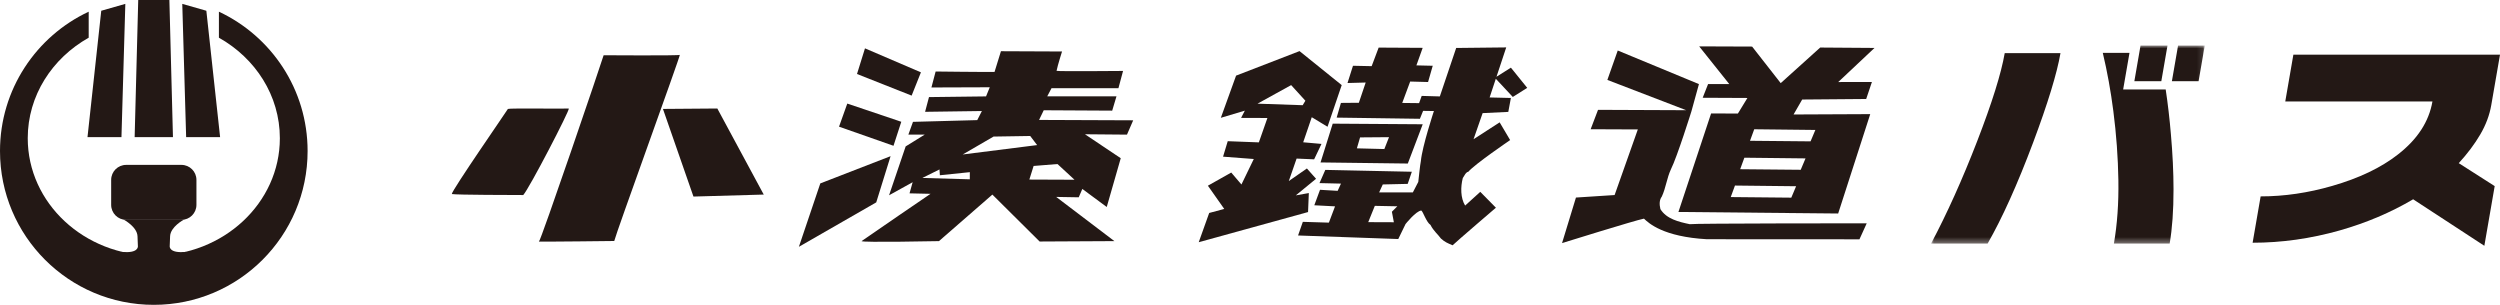 <?xml version="1.0" encoding="UTF-8"?><svg id="_レイヤー_2" xmlns="http://www.w3.org/2000/svg" width="437.392" height="53.333" xmlns:xlink="http://www.w3.org/1999/xlink" viewBox="0 0 437.392 53.333"><defs><style>.cls-1{fill:#fff;}.cls-1,.cls-2{fill-rule:evenodd;stroke-width:0px;}.cls-2{fill:#231815;}.cls-3{mask:url(#mask);}</style><mask id="mask" x="337.85" y="7.968" width="47.885" height="34.655" maskUnits="userSpaceOnUse"><g id="mask-2"><polygon id="path-1" class="cls-1" points="385.735 7.969 337.85 7.969 337.85 42.623 385.735 42.623 385.735 7.969"/></g></mask></defs><g id="background"><path id="Fill-1" class="cls-2" d="M297.24,14.714l-1.317,4.773s-2.476,7.921-3.586,10.14c-.715,1.523-.879,3.243-1.593,4.766-.434.585-.448,1.338-.246,2.189,1.054,1.724,3.216,2.241,5.138,2.641.551-.154,30.96-.154,30.96-.154l-1.272,2.799-26.711-.015c-7.591-.433-10.131-2.779-10.992-3.602-1.576.305-14.33,4.278-14.33,4.278l2.433-7.967,6.764-.439,4.061-11.479-8.254-.034,1.291-3.394,15.428.065-13.795-5.3,1.817-5.146,14.202,5.878Z"/><polygon id="Fill-3" class="cls-2" points="161.121 12.658 159.497 16.728 149.939 12.946 151.334 8.459 161.121 12.658"/><path id="Fill-5" class="cls-2" d="M118.941,9.598c.08.238-11.233,31.392-11.474,32.566,0,0-11.962.145-13.181.101.24.161,11.004-31.465,11.323-32.599-.003,0,13.33.093,13.331-.068"/><path id="Fill-7" class="cls-2" d="M227.913,18.406l-7.902-.269,5.884-3.246,2.492,2.735-.474.78ZM232.259,22.178l2.482-7.287-7.379-5.95-11.102,4.291-2.667,7.379,4.202-1.254-.663,1.269,4.61.017-1.497,4.266-5.444-.207-.818,2.708,5.376.409-2.161,4.46-1.785-2.091-4.085,2.303,2.861,4.063-2.634.707-1.829,5.116,19.127-5.276.135-3.324-2.277.405,3.543-2.902-1.603-1.805-3.166,2.202,1.364-3.933,3.066.133,1.288-2.698-3.2-.285,1.499-4.386,2.757,1.669Z"/><polygon id="Fill-9" class="cls-2" points="157.687 21.307 156.323 25.506 146.794 22.162 148.238 18.12 157.687 21.307"/><polygon id="Fill-11" class="cls-2" points="125.5 18.982 133.621 34.041 121.324 34.389 115.986 19.058 125.5 18.982"/><path id="Fill-13" class="cls-2" d="M99.514,18.984c.236.201-6.902,13.97-7.968,15.14-1.572-.009-11.638-.014-12.501-.174-.037-.585,9.578-14.465,9.816-14.892.301-.157,10.102.003,10.653-.073"/><path id="Fill-15" class="cls-2" d="M242.201,26.076l-4.807-.123.56-1.914,5.065-.041-.817,2.078ZM233.168,21.634l-2.13,6.786,15.268.193,2.608-6.87-15.747-.109Z"/><polygon id="Fill-17" class="cls-2" points="153.305 35.406 139.771 43.179 143.518 32.088 155.814 27.323 153.305 35.406"/><path id="Fill-20" class="cls-2" d="M180.09,31.415l.747-2.38,4.179-.337,2.976,2.749-7.902-.032ZM168.434,27.026l5.395-3.133,6.414-.101,1.208,1.592-13.016,1.642ZM169.674,31.371l-8.3-.238,2.994-1.488.067,1.016,5.244-.542-.005,1.253ZM198.262,21.049l-16.47-.066.817-1.692,11.979.067.748-2.505h-12.114s.748-1.422.748-1.422h11.707s.809-3.019.809-3.019c0,0-11.515.102-11.633-.018.201-1.015.958-3.386.958-3.386l-10.689-.047s-.922,2.995-1.12,3.622c-1.966.031-10.307-.073-10.307-.073l-.736,2.794,10.207-.036-.651,1.597-9.982.123-.683,2.575,9.938-.138-.812,1.59-11.244.303-.809,2.236h2.859s-3.329,2.06-3.329,2.06l-2.906,8.55,4.127-2.285-.546,1.948,3.675.083s-10.884,7.42-12.069,8.275c0,.275,13.544,0,13.544,0l9.345-8.141,8.268,8.211,13.081-.07-10.185-7.733,3.945.068.63-1.462,4.27,3.156,2.45-8.531-6.262-4.194,7.352.066,1.088-2.505Z"/><path id="Fill-22" class="cls-2" d="M243.864,38.883l-4.483-.017,1.154-2.85,3.935.077-.95.953.345,1.837ZM264.675,16.962l2.523-1.592-2.855-3.532-2.523,1.592,1.704-5.135-8.755.097-2.861,8.478-3.175-.09-.453,1.264-2.951-.033,1.392-3.746,3.128.085.817-2.844-2.857-.067,1.099-3.069-7.702-.044-1.224,3.249-3.268-.069-.959,3.018,3.182-.087-1.197,3.542-3.136.026-.748,2.572,14.565.205.559-1.385,1.891.029s-2.041,6.161-2.283,8.766c-.12.467-.449,3.633-.449,3.633l-.949,1.832h-5.899s.635-1.387.635-1.387l4.364-.1.72-2.123-15.138-.324-1.017,2.311,3.758.089-.582,1.266-3.085-.183-.999,2.707,3.627.19-1.075,2.848-4.56-.138-.834,2.385,17.531.622,1.269-2.616s1.819-2.297,2.76-2.37c.276.116.898,2.073,1.6,2.507.552,1.084,1.369,1.726,1.839,2.394.704.627,1.075.765,2.038,1.181.75-.73,7.577-6.575,7.577-6.575l-2.736-2.777-2.648,2.403c-.819-1.335-.809-3.25-.411-4.811.236-.312.502-1.032.973-1.11,1.069-1.286,7.311-5.539,7.311-5.539l-1.835-3.1-4.567,2.954,1.588-4.568,4.492-.216.453-2.436-3.72-.09,1.082-3.269,2.972,3.181Z"/><path id="Fill-24" class="cls-2" d="M317.61,22.735l-.839,1.996-10.595-.1.739-2.016,10.696.12ZM315.048,29.705l-10.594-.1.735-2.014,10.7.121-.84,1.993ZM313.4,34.581l-10.595-.103.738-2.015,10.698.12-.841,1.997ZM326.502,17.319l1.003-2.978-5.893.012,6.345-5.967-9.5-.069-6.909,6.227-5.004-6.396-9.262-.035,5.261,6.59h-3.7s-.947,2.401-.947,2.401l7.825.037-1.664,2.725-4.688-.018-5.717,17.237,27.948.27,5.611-17.388-13.414.062,1.509-2.616,11.195-.094Z"/><g class="cls-3"><path id="Fill-26" class="cls-2" d="M384.656,14.206h-4.669s1.08-6.237,1.08-6.237h4.669s-1.079,6.237-1.079,6.237ZM378.138,14.206h-4.717s1.08-6.237,1.08-6.237h4.716s-1.079,6.237-1.079,6.237ZM379.596,42.623h-9.756c.586-3.378.847-7.068.785-11.071-.062-4.001-.356-8.043-.883-12.123-.446-3.482-1.059-6.874-1.844-10.174h4.669s-1.107,6.393-1.107,6.393h7.442c.387,2.572.689,5.184.91,7.835.302,3.405.456,6.615.459,9.629.003,3.716-.223,6.887-.677,9.512h0ZM360.496,9.294c-.618,3.561-2.216,8.785-4.795,15.671-2.743,7.303-5.396,13.189-7.958,17.658h-9.893c2.789-5.249,5.481-11.226,8.075-17.931,2.593-6.706,4.199-11.837,4.816-15.398h9.756Z"/></g><path id="Fill-29" class="cls-2" d="M434.654,43.003l-12.459-8.137c-3.914,2.314-8.206,4.132-12.874,5.457-5.055,1.429-10.127,2.144-15.211,2.144l1.403-8.108c4.129,0,8.303-.61,12.523-1.832,4.701-1.351,8.532-3.184,11.491-5.496,3.417-2.651,5.432-5.743,6.045-9.277h-25.75s1.418-8.187,1.418-8.187h36.152s-1.526,8.807-1.526,8.807c-.305,1.767-.95,3.488-1.934,5.164-.983,1.675-2.236,3.344-3.756,5.007l6.286,4.014-1.809,10.444Z"/><polygon id="Fill-1-2" class="cls-2" points="24.184 0 23.557 23.996 26.349 23.996 27.468 23.996 30.26 23.996 29.634 0 24.184 0"/><polygon id="Fill-2" class="cls-2" points="17.715 1.881 21.927 .677 21.25 23.996 15.308 23.996 17.715 1.881"/><polygon id="Fill-3-2" class="cls-2" points="36.102 1.881 31.89 .677 32.567 23.996 38.509 23.996 36.102 1.881"/><path id="Fill-4" class="cls-2" d="M34.368,35.842c0,1.448-1.173,2.622-2.622,2.622h-9.674c-1.448,0-2.623-1.174-2.623-2.622v-4.372c0-1.448,1.174-2.622,2.623-2.622h9.674c1.448,0,2.622,1.173,2.622,2.622v4.372Z"/><path id="Fill-6" class="cls-2" d="M32.585,44.063c-3.078.321-2.893-.999-2.893-.999l.067-1.729c.063-1.657,2.384-2.887,2.384-2.887h-5.112s-.244,0-.244,0h-5.112s2.32,1.23,2.384,2.887l.066,1.729s.185,1.32-2.893.999l2.237,1.334,3.318.456v.033s.122-.016.122-.016l.122.016v-.033s3.318-.456,3.318-.456l2.237-1.334Z"/><path id="Fill-8" class="cls-2" d="M38.3,2.045v4.551c6.39,3.597,10.663,10.127,10.663,17.588,0,11.342-9.874,20.537-22.055,20.537-12.18,0-22.054-9.195-22.054-20.537,0-7.461,4.273-13.992,10.664-17.588V2.045C6.352,6.335,0,15.636,0,26.424c0,14.862,12.047,26.909,26.908,26.909,14.862,0,26.909-12.047,26.909-26.909,0-10.788-6.352-20.089-15.518-24.38"/></g></svg>